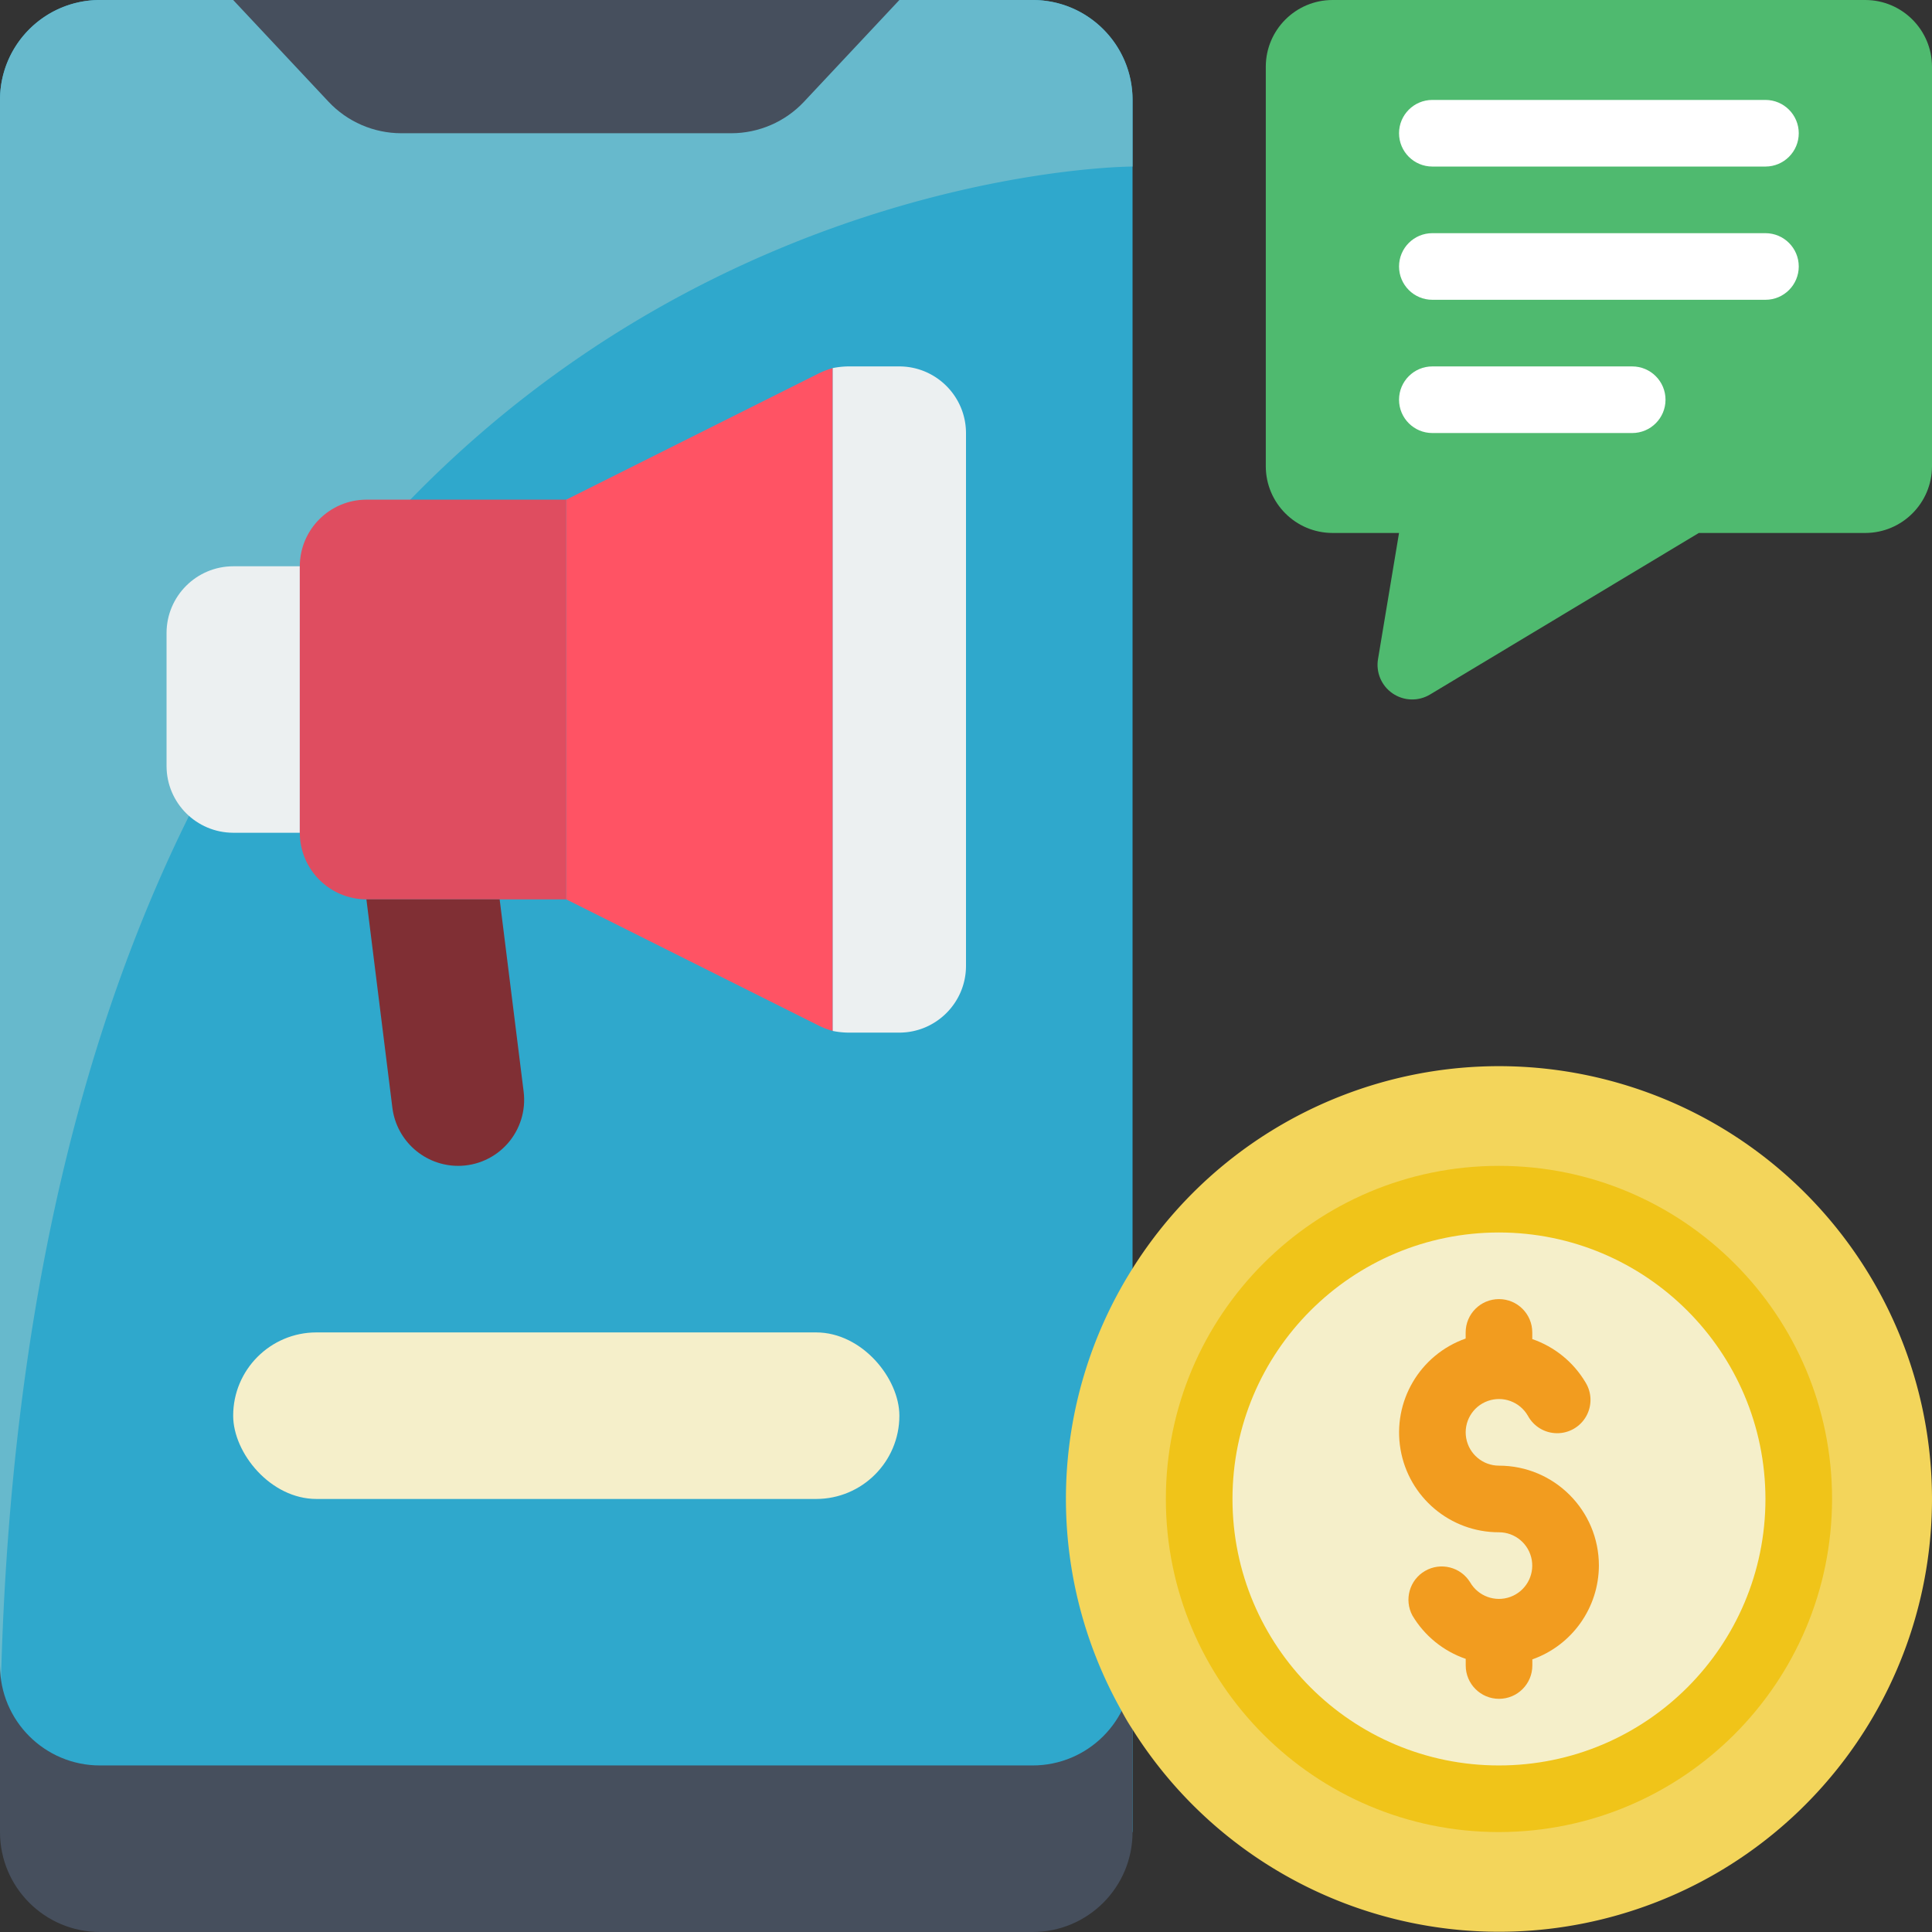 <svg xmlns="http://www.w3.org/2000/svg" viewBox="0 0 58 58"><rect x="0" y="0" width="58" height="58" fill="#333333" stroke="none"/><g fill="none"><path fill="#2fa8cc" d="M0 52V3c0-1.657 1.343-3 3-3h28c1.657 0 3 1.343 3 3v52H0z"/><path fill="#67b9cc" d="M34 3v2S1.23 5 .03 50.41A2.828 2.828 0 0 1 0 50V3c0-1.657 1.343-3 3-3h28c1.657 0 3 1.343 3 3z"/><path fill="#464f5d" d="M31 53H3c-1.657 0-3-1.343-3-3v5c0 1.657 1.343 3 3 3h28c1.657 0 3-1.343 3-3v-5c0 1.657-1.343 3-3 3zM27 0l-2.861 3.052c-.567.605-1.36.948-2.189.948h-9.9c-.829 0-1.622-.343-2.189-.948L7 0z"/><path fill="#ecf0f1" d="M9 17v8H7c-1.103-.003-1.997-.897-2-2v-4c.003-1.103.897-1.997 2-2z"/><path fill="#df4d60" d="M17 15v12h-6c-1.103-.003-1.997-.897-2-2v-8c.003-1.103.897-1.997 2-2z"/><path fill="#ff5364" d="M25 11.05v19.9a2.406 2.406 0 0 1-.42-.16L17 27V15l7.58-3.79a2.406 2.406 0 0 1 .42-.16z"/><path fill="#ecf0f1" d="M29 13v16c-.003 1.103-.897 1.997-2 2h-1.53a2.5 2.5 0 0 1-.47-.05v-19.9a2.5 2.5 0 0 1 .47-.05H27c1.103.003 1.997.897 2 2z"/><path fill="#802f34" d="M13.75 35c-1-.004-1.843-.748-1.97-1.74L11 27h4l.72 5.77c.071.565-.104 1.133-.481 1.56S14.32 35.001 13.75 35z"/><rect width="20" height="5" x="7" y="40" fill="#f5efca" rx="2.5"/><path fill="#4fba6f" d="M58 2v12c-.003 1.103-.897 1.997-2 2h-5l-8.07 4.85c-.349.21-.788.196-1.124-.034-.336-.23-.506-.635-.436-1.036L42 16h-2c-1.103-.003-1.997-.897-2-2V2c.003-1.103.897-1.997 2-2h16c1.103.003 1.997.897 2 2z"/><path fill="#fff" d="M53 5H43c-.552 0-1-.448-1-1s.448-1 1-1h10c.552 0 1 .448 1 1s-.448 1-1 1zm0 4H43c-.552 0-1-.448-1-1s.448-1 1-1h10c.552 0 1 .448 1 1s-.448 1-1 1zm-4 4h-6c-.552 0-1-.448-1-1s.448-1 1-1h6c.552 0 1 .448 1 1s-.448 1-1 1z"/><path fill="#f3d55b" d="M58 45c-.004 5.79-3.835 10.879-9.398 12.483C43.039 59.087 37.085 56.819 34 51.92a6.317 6.317 0 0 1-.33-.56c-2.34-4.151-2.213-9.251.33-13.28 3.085-4.899 9.039-7.167 14.602-5.563C54.165 34.121 57.996 39.21 58 45z"/><circle cx="45" cy="45" r="9" fill="#f5efca"/><path fill="#f0c419" d="M45 55c-5.523 0-10-4.477-10-10s4.477-10 10-10 10 4.477 10 10c-.006 5.52-4.48 9.994-10 10zm0-18c-4.418 0-8 3.582-8 8s3.582 8 8 8 8-3.582 8-8c-.005-4.416-3.584-7.995-8-8z"/><path fill="#f29c1f" d="M48 47c0-1.657-1.343-3-3-3-.485-0-.9-.349-.984-.827-.084-.478.187-.947.643-1.113.456-.166.965.02 1.208.44.173.321.506.523.871.526.364.004.702-.191.881-.509S47.79 41.81 47.598 41.5c-.362-.609-.928-1.069-1.598-1.3V40c0-.552-.448-1-1-1s-1 .448-1 1v.184c-1.377.485-2.203 1.892-1.955 3.33S43.541 46.003 45 46c.485 0.0.9.349.984.827.084.478-.187.947-.643 1.113-.456.166-.965-.02-1.208-.44-.284-.46-.883-.61-1.351-.34S42.146 48.024 42.402 48.5c.363.609.93 1.07 1.6 1.3v.2c0 .552.448 1 1 1s1-.448 1-1v-.184C47.196 49.393 47.995 48.266 48 47z"/></g></svg>